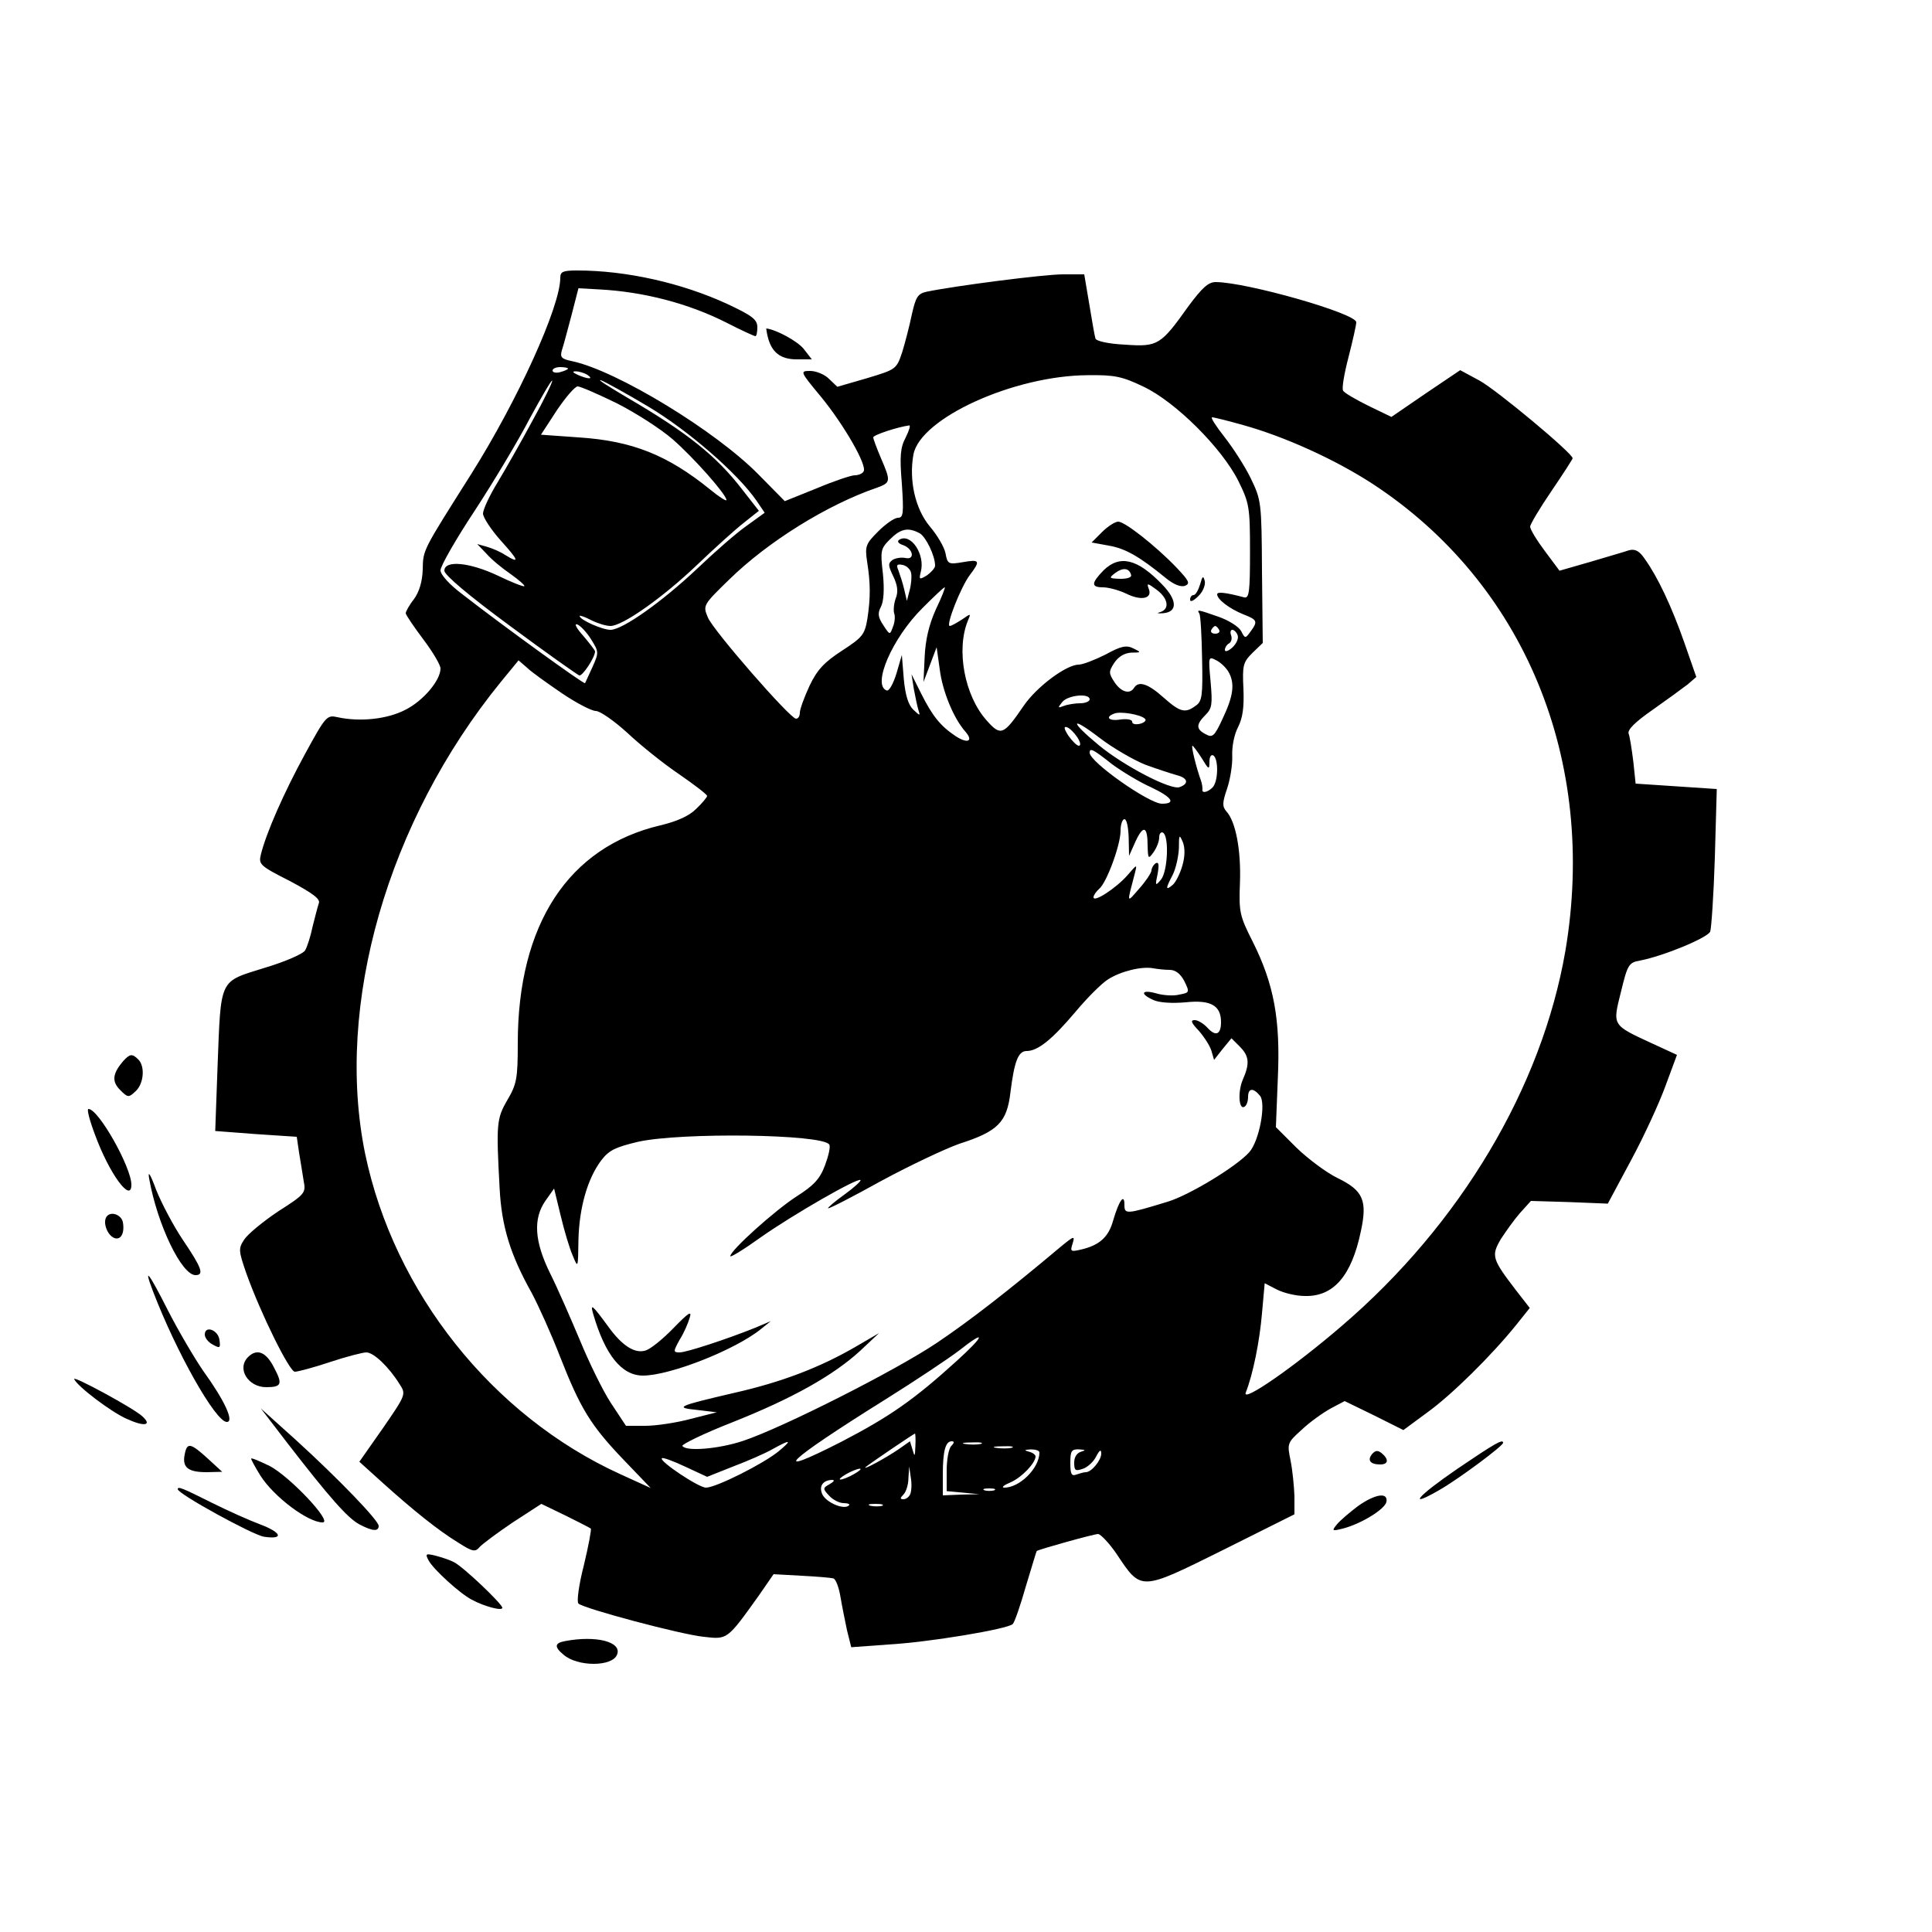<?xml version="1.0" standalone="no"?>
<!DOCTYPE svg PUBLIC "-//W3C//DTD SVG 20010904//EN"
 "http://www.w3.org/TR/2001/REC-SVG-20010904/DTD/svg10.dtd">
<svg version="1.0" xmlns="http://www.w3.org/2000/svg"
 width="500pt" height="500pt" viewBox="0 0 500 500"
 preserveAspectRatio="xMidYMid meet">
<g transform="translate(0,500) scale(0.1,-0.1)"
fill="#000000" stroke="none">
<path d="M1450 4281 c0 -75 -111 -318 -230 -507 -127 -201 -125 -196 -126
-248 -1 -31 -9 -58 -23 -77 -12 -15 -21 -32 -21 -36 0 -4 21 -35 45 -67 25
-33 45 -67 45 -76 0 -31 -45 -84 -91 -107 -46 -24 -117 -32 -176 -19 -27 6
-30 3 -84 -96 -54 -99 -100 -203 -114 -260 -6 -25 -2 -29 75 -68 60 -32 80
-47 75 -58 -3 -9 -10 -36 -16 -60 -5 -25 -14 -52 -19 -61 -4 -9 -52 -30 -106
-46 -118 -37 -112 -24 -121 -256 l-6 -166 105 -8 106 -7 6 -41 c4 -23 9 -56
12 -74 6 -30 3 -34 -66 -78 -39 -26 -79 -59 -88 -73 -15 -23 -15 -28 5 -86 37
-104 112 -256 126 -256 8 0 49 11 91 25 42 14 85 25 94 25 19 0 58 -37 86 -82
17 -26 17 -27 -43 -114 l-61 -87 62 -56 c78 -70 141 -121 195 -154 36 -23 43
-24 54 -11 7 8 46 37 86 64 l74 48 62 -30 c34 -17 64 -32 66 -34 2 -2 -6 -45
-18 -95 -13 -50 -19 -95 -14 -99 14 -13 265 -80 324 -86 62 -7 60 -9 143 107
l38 55 72 -4 c39 -2 76 -5 83 -7 6 -2 14 -23 18 -47 4 -24 12 -63 17 -87 l11
-44 96 7 c106 6 309 40 322 53 5 5 20 49 34 98 15 49 27 90 28 91 8 5 148 44
159 44 7 -1 29 -24 48 -52 64 -96 60 -96 274 10 l186 93 0 47 c-1 26 -5 67
-10 92 -9 44 -9 46 29 80 21 20 55 44 75 55 l36 19 76 -37 76 -38 61 45 c64
46 167 148 230 226 l36 45 -35 45 c-63 82 -65 90 -40 133 13 20 35 51 50 68
l28 31 100 -3 99 -4 60 112 c33 61 73 148 89 192 l30 81 -63 29 c-106 49 -104
46 -82 134 17 70 20 76 49 81 62 12 175 59 182 75 3 9 9 95 12 192 l5 177
-105 7 -105 7 -6 57 c-4 32 -9 64 -12 72 -4 10 16 30 62 62 37 26 78 56 91 66
l22 19 -31 89 c-33 94 -69 170 -102 216 -14 21 -25 27 -41 23 -11 -4 -57 -17
-100 -30 l-80 -23 -38 51 c-21 28 -38 56 -38 63 0 6 25 48 55 92 30 44 55 83
55 85 0 13 -197 177 -241 201 l-50 27 -89 -60 -89 -61 -60 29 c-32 16 -62 33
-65 39 -4 5 3 45 14 87 11 43 20 83 20 90 0 23 -285 104 -364 104 -19 0 -35
-15 -70 -62 -72 -101 -79 -106 -164 -100 -42 2 -75 9 -77 16 -2 6 -9 46 -16
89 l-13 77 -55 0 c-50 0 -281 -30 -353 -45 -23 -5 -28 -14 -38 -58 -6 -29 -17
-72 -25 -98 -15 -45 -16 -45 -92 -68 l-76 -22 -22 21 c-11 11 -33 20 -48 20
-27 0 -27 -1 27 -66 60 -73 121 -179 111 -194 -3 -6 -14 -10 -23 -10 -9 0 -54
-15 -99 -34 l-82 -33 -68 69 c-111 113 -366 268 -481 293 -29 6 -33 10 -28 28
4 12 15 53 25 91 l18 70 54 -3 c114 -6 231 -36 331 -87 37 -19 70 -34 73 -34
3 0 5 11 5 23 0 20 -13 30 -77 60 -119 55 -263 87 -389 87 -37 0 -44 -3 -44
-19z m20 -235 c0 -2 -9 -6 -20 -9 -11 -3 -20 -1 -20 4 0 5 9 9 20 9 11 0 20
-2 20 -4z m50 -16 c18 -12 2 -12 -25 0 -13 6 -15 9 -5 9 8 0 22 -4 30 -9z
m1440 -31 c82 -39 202 -158 245 -244 28 -57 30 -67 30 -182 0 -104 -2 -122
-15 -119 -49 13 -70 15 -70 8 0 -13 31 -37 68 -52 36 -14 38 -18 18 -45 -13
-18 -14 -18 -24 2 -7 12 -33 28 -59 37 -54 19 -56 19 -49 8 3 -5 6 -57 7 -117
2 -95 0 -110 -16 -121 -28 -21 -41 -17 -84 21 -39 35 -64 44 -76 25 -11 -18
-34 -11 -51 15 -15 23 -15 27 0 50 11 16 26 25 44 26 26 0 26 1 5 11 -18 9
-32 6 -72 -16 -28 -14 -59 -26 -69 -26 -32 0 -109 -57 -143 -107 -52 -76 -59
-79 -96 -37 -57 64 -79 183 -48 258 8 19 8 19 -15 3 -14 -9 -28 -17 -32 -17
-11 0 28 100 52 132 28 37 26 41 -19 33 -36 -6 -39 -5 -44 23 -3 16 -22 48
-41 70 -38 46 -54 120 -42 186 18 94 260 204 451 205 69 1 89 -3 145 -30z
m-1581 -86 c-29 -54 -70 -126 -91 -161 -21 -34 -38 -71 -38 -81 0 -10 21 -42
46 -70 47 -52 50 -61 11 -37 -12 8 -33 17 -47 21 l-25 7 24 -25 c13 -15 41
-38 63 -53 21 -15 37 -29 35 -31 -2 -2 -33 10 -68 27 -74 35 -139 41 -139 13
0 -11 64 -65 170 -143 93 -69 174 -126 179 -128 8 -3 41 47 41 62 0 3 -14 21
-31 41 -17 19 -24 32 -15 29 8 -3 25 -21 36 -39 20 -32 20 -34 3 -72 -10 -21
-18 -40 -19 -41 -2 -4 -216 151 -316 229 -35 26 -58 52 -58 63 0 11 40 81 89
155 49 75 113 182 142 238 30 55 56 100 58 98 2 -2 -20 -48 -50 -102z m300 34
c102 -61 230 -172 279 -243 l21 -31 -47 -34 c-26 -18 -83 -68 -127 -110 -91
-86 -194 -159 -225 -159 -21 0 -80 26 -80 36 0 2 13 -2 30 -11 16 -8 38 -15
50 -15 31 0 135 73 225 159 44 42 98 91 120 108 l39 31 -43 55 c-67 87 -142
147 -296 237 -49 29 -81 49 -70 46 11 -4 67 -35 124 -69z m-82 9 c49 -25 113
-66 144 -93 54 -47 139 -143 139 -157 0 -4 -19 8 -42 27 -110 89 -201 126
-340 135 l-98 7 41 63 c23 34 47 62 54 62 7 0 53 -20 102 -44z m1620 -56 c108
-30 238 -89 335 -152 393 -257 583 -716 499 -1210 -61 -352 -271 -706 -578
-969 -123 -106 -260 -201 -249 -173 19 48 36 134 42 205 l7 78 31 -16 c17 -9
50 -17 73 -17 74 -2 121 52 145 168 17 79 6 105 -60 137 -29 14 -77 50 -107
79 l-53 53 5 126 c7 153 -10 244 -65 354 -34 67 -36 77 -33 153 3 84 -11 158
-35 184 -11 13 -11 22 2 60 8 24 14 62 13 84 -1 24 5 55 15 74 12 24 16 51 14
99 -3 61 -1 69 23 93 l27 26 -2 185 c-1 180 -2 185 -29 241 -15 31 -46 79 -68
107 -22 28 -37 51 -32 51 5 0 41 -9 80 -20z m-873 -32 c-14 -26 -16 -49 -10
-120 5 -76 4 -88 -10 -88 -9 0 -32 -16 -51 -35 -32 -32 -35 -38 -29 -78 9 -57
9 -93 1 -147 -7 -42 -12 -49 -66 -84 -46 -30 -64 -49 -84 -91 -14 -30 -25 -61
-25 -69 0 -9 -4 -16 -10 -16 -15 0 -214 228 -228 262 -13 31 -13 32 55 98 100
98 254 194 383 238 35 13 36 16 10 76 -11 26 -20 50 -20 54 -1 6 63 27 93 31
4 1 0 -13 -9 -31z m36 -248 c16 -9 40 -58 40 -84 0 -6 -10 -17 -21 -25 -20
-12 -21 -11 -16 9 12 45 -26 102 -56 83 -6 -4 -2 -10 11 -14 26 -10 30 -39 5
-33 -10 2 -25 0 -33 -5 -12 -9 -12 -14 2 -43 11 -23 13 -40 6 -57 -5 -14 -6
-31 -4 -38 3 -7 2 -23 -3 -35 -8 -22 -8 -22 -25 4 -14 21 -15 31 -6 48 7 14 9
44 5 85 -7 60 -6 65 18 89 28 28 47 32 77 16z m-22 -103 c2 -10 0 -31 -4 -45
l-7 -27 -7 30 c-4 17 -11 38 -15 49 -6 14 -4 17 11 14 10 -2 20 -11 22 -21z
m64 -94 c-18 -40 -27 -79 -29 -123 l-3 -65 17 45 17 45 8 -57 c7 -57 36 -127
66 -161 22 -25 7 -33 -25 -12 -39 26 -60 52 -89 110 l-25 50 6 -38 c4 -21 9
-46 12 -55 5 -15 4 -15 -13 1 -13 12 -21 37 -25 80 l-5 62 -14 -48 c-8 -26
-19 -46 -25 -44 -39 13 14 136 93 214 29 29 54 53 57 53 2 0 -8 -26 -23 -57z
m733 -53 c3 -5 -1 -10 -10 -10 -9 0 -13 5 -10 10 3 6 8 10 10 10 2 0 7 -4 10
-10z m48 -14 c3 -8 -3 -22 -14 -32 -10 -9 -19 -12 -19 -6 0 6 5 14 11 17 6 4
8 13 5 21 -3 8 -1 14 3 14 5 0 11 -6 14 -14z m-23 -96 c16 -29 12 -61 -15
-118 -22 -48 -27 -52 -45 -42 -25 13 -25 25 0 50 17 17 18 28 13 86 -6 65 -6
66 15 55 12 -6 26 -20 32 -31z m-1726 -54 c37 -25 77 -46 88 -46 11 0 48 -26
82 -57 34 -32 94 -80 134 -107 39 -27 72 -52 72 -56 0 -3 -13 -19 -29 -34 -18
-18 -50 -32 -92 -42 -238 -56 -369 -256 -369 -564 0 -92 -3 -106 -27 -147 -28
-48 -29 -62 -20 -228 5 -99 28 -173 83 -271 18 -34 51 -107 73 -164 53 -135
79 -178 164 -267 l71 -74 -79 36 c-331 151 -585 470 -660 829 -79 385 58 861
351 1221 l46 56 22 -19 c11 -11 52 -40 90 -66z m1366 -16 c0 -5 -11 -10 -24
-10 -13 0 -33 -3 -43 -7 -16 -6 -16 -5 -4 10 14 18 71 24 71 7z m143 -50 c5
-4 -1 -10 -12 -13 -12 -3 -21 -1 -21 5 0 6 -13 8 -30 6 -30 -5 -41 6 -17 15
15 7 69 -2 80 -13z m1 -119 c30 -11 67 -23 81 -27 29 -7 33 -22 8 -31 -22 -9
-145 55 -210 109 -75 62 -74 77 2 19 35 -27 89 -58 119 -70z m-176 71 c8 -12
10 -22 4 -22 -5 0 -17 12 -27 26 -11 17 -13 25 -4 22 7 -2 19 -14 27 -26z
m322 -54 c18 -30 20 -31 20 -10 0 13 4 20 10 17 14 -9 13 -68 -2 -83 -13 -13
-29 -16 -26 -4 0 4 -1 14 -4 22 -12 33 -26 90 -22 90 2 0 13 -15 24 -32z
m-233 -15 c27 -20 72 -47 101 -60 55 -26 67 -43 29 -43 -33 0 -187 108 -187
132 0 13 8 10 57 -29z m44 -190 l1 -48 17 38 c20 43 31 39 31 -12 1 -34 2 -35
15 -17 8 11 15 28 15 39 0 10 5 15 10 12 16 -10 12 -99 -5 -121 -15 -18 -16
-17 -9 15 4 23 3 31 -5 27 -6 -4 -11 -13 -11 -19 -1 -7 -15 -28 -32 -47 -33
-38 -32 -40 -11 40 6 24 6 24 -19 -5 -29 -33 -88 -72 -88 -57 0 5 7 15 15 22
19 16 55 113 55 150 0 17 5 30 10 30 6 0 10 -21 11 -47z m139 -73 c-6 -21 -17
-43 -25 -50 -19 -16 -19 -10 0 26 8 16 15 47 16 69 0 35 1 37 10 16 6 -15 6
-37 -1 -61z m-33 -270 c15 0 28 -10 38 -29 14 -29 14 -30 -13 -35 -15 -4 -42
-2 -59 3 -39 11 -44 -1 -8 -17 15 -7 48 -9 83 -6 65 7 92 -8 92 -51 0 -33 -14
-38 -35 -15 -10 11 -25 20 -33 20 -12 0 -9 -7 10 -27 14 -16 29 -39 33 -52 l7
-24 22 28 23 28 21 -21 c25 -25 27 -44 8 -87 -13 -31 -10 -79 5 -69 5 3 9 14
9 25 0 23 13 25 31 3 16 -20 -2 -117 -28 -146 -33 -37 -155 -111 -211 -128
-108 -33 -112 -33 -112 -8 0 31 -14 11 -29 -40 -12 -44 -36 -65 -84 -76 -26
-6 -28 -5 -21 16 6 20 4 20 -29 -7 -138 -116 -236 -192 -322 -250 -107 -72
-400 -220 -502 -254 -63 -21 -148 -28 -157 -13 -2 4 55 32 129 61 156 62 261
121 331 185 l49 46 -60 -35 c-93 -54 -192 -92 -316 -120 -146 -34 -155 -38
-94 -44 l50 -6 -67 -17 c-37 -10 -90 -18 -118 -18 l-50 0 -39 59 c-21 32 -57
106 -80 162 -24 57 -58 135 -77 173 -41 83 -45 142 -12 189 l22 31 17 -70 c9
-38 23 -85 31 -103 14 -34 14 -34 15 40 2 83 23 158 59 206 20 26 36 34 95 48
112 25 478 20 495 -7 4 -5 -2 -30 -11 -54 -13 -35 -29 -52 -73 -80 -56 -36
-172 -140 -172 -155 0 -4 36 18 79 49 84 59 251 155 258 148 2 -2 -16 -19 -41
-37 -25 -18 -44 -34 -43 -36 2 -2 64 30 138 71 74 40 165 83 202 96 100 32
123 56 132 133 10 80 20 107 42 107 29 0 66 30 126 101 30 36 68 74 84 84 32
21 88 35 118 29 11 -2 30 -4 42 -4z m-551 -1012 c-110 -100 -173 -144 -298
-209 -192 -98 -145 -52 113 109 80 50 165 107 190 126 72 57 69 41 -5 -26z
m-107 -220 c-1 -28 -2 -29 -7 -11 l-7 23 -30 -21 c-32 -22 -93 -55 -85 -46 6
6 124 86 128 87 1 0 2 -15 1 -32z m-354 -14 c-39 -32 -162 -94 -188 -94 -19 0
-122 69 -114 76 2 3 29 -7 61 -22 l56 -26 68 27 c37 14 83 34 102 45 47 26 51
24 15 -6z m447 14 c-7 -7 -12 -36 -12 -64 l0 -53 43 -4 42 -4 -47 -1 -48 -2 0
54 c0 61 7 86 23 86 7 0 7 -4 -1 -12z m76 5 c-10 -2 -28 -2 -40 0 -13 2 -5 4
17 4 22 1 32 -1 23 -4z m80 -10 c-10 -2 -28 -2 -40 0 -13 2 -5 4 17 4 22 1 32
-1 23 -4z m72 -12 c0 -41 -52 -92 -92 -91 -7 1 1 7 18 14 29 13 64 50 64 67 0
4 -8 10 -17 12 -14 4 -12 5 5 6 12 0 22 -3 22 -8z m108 2 c-11 -3 -18 -14 -18
-28 0 -21 3 -23 23 -16 12 4 28 19 34 32 9 17 13 19 13 7 0 -17 -25 -48 -40
-48 -5 0 -15 -3 -24 -6 -13 -5 -16 1 -16 30 0 31 3 36 23 35 16 -1 18 -2 5 -6z
m-588 -58 c-14 -8 -29 -14 -35 -14 -5 0 1 6 15 14 14 8 30 14 35 14 6 0 -1 -6
-15 -14z m146 -51 c-3 -8 -11 -14 -18 -14 -9 0 -9 3 0 12 7 7 13 26 13 43 l2
30 4 -28 c3 -16 2 -35 -1 -43z m-209 25 c-18 -10 -18 -12 -1 -30 9 -10 26 -19
37 -19 11 0 18 -3 14 -6 -12 -12 -56 6 -68 27 -11 22 0 39 26 39 6 -1 2 -5 -8
-11z m426 -16 c-7 -2 -19 -2 -25 0 -7 3 -2 5 12 5 14 0 19 -2 13 -5z m-290
-40 c-7 -2 -21 -2 -30 0 -10 3 -4 5 12 5 17 0 24 -2 18 -5z"/>
<path d="M2852 3623 l-27 -27 44 -8 c43 -7 81 -29 148 -84 21 -17 39 -24 50
-20 14 6 10 13 -23 48 -54 56 -133 118 -150 118 -8 0 -27 -12 -42 -27z"/>
<path d="M2856 3524 c-32 -33 -33 -44 -1 -44 13 0 40 -7 59 -16 40 -20 69 -13
59 12 -6 16 -3 15 20 -2 30 -22 35 -50 10 -58 -11 -3 -8 -4 7 -3 38 3 37 34
-2 74 -64 67 -110 78 -152 37z m71 -11 c3 -7 -8 -11 -28 -11 -29 1 -30 2 -13
15 20 15 36 13 41 -4z"/>
<path d="M3106 3488 c-5 -16 -12 -28 -17 -28 -5 0 -9 -5 -9 -12 0 -7 9 -3 21
9 12 11 19 29 17 39 -4 15 -6 14 -12 -8z"/>
<path d="M1535 1600 c31 -107 74 -160 129 -160 70 0 240 67 306 121 l25 20
-40 -17 c-72 -29 -178 -64 -196 -64 -17 0 -17 2 0 33 11 17 22 43 26 57 6 19
-3 13 -42 -27 -27 -28 -59 -54 -72 -58 -28 -9 -61 12 -97 62 -41 56 -47 61
-39 33z"/>
<path d="M1987 4128 c10 -40 33 -58 75 -58 l39 0 -21 27 c-16 20 -71 50 -97
53 0 0 1 -10 4 -22z"/>
<path d="M318 2253 c-27 -32 -29 -52 -7 -74 20 -20 22 -20 40 -3 21 19 25 64
7 82 -16 16 -22 15 -40 -5z"/>
<path d="M246 2063 c37 -101 94 -178 94 -129 0 45 -85 196 -111 196 -5 0 3
-30 17 -67z"/>
<path d="M386 1950 c21 -119 84 -250 120 -250 23 0 16 19 -32 90 -25 37 -56
96 -70 131 -15 41 -22 51 -18 29z"/>
<path d="M275 1850 c-9 -15 3 -47 21 -54 17 -6 27 13 22 41 -4 20 -33 30 -43
13z"/>
<path d="M396 1658 c60 -157 162 -338 191 -338 20 0 -6 56 -61 132 -24 35 -65
105 -91 156 -50 99 -65 118 -39 50z"/>
<path d="M530 1546 c0 -8 9 -20 21 -26 18 -10 20 -9 17 12 -3 26 -38 39 -38
14z"/>
<path d="M642 1488 c-30 -30 0 -78 47 -78 40 0 43 8 20 51 -20 40 -44 50 -67
27z"/>
<path d="M192 1431 c7 -18 95 -85 136 -103 46 -21 66 -17 41 6 -20 20 -181
107 -177 97z"/>
<path d="M744 1265 c109 -141 156 -194 186 -210 34 -18 50 -19 50 -4 0 14
-104 122 -215 223 l-90 81 69 -90z"/>
<path d="M3772 1199 c-105 -72 -133 -105 -45 -54 50 29 163 113 163 121 0 11
-22 -2 -118 -67z"/>
<path d="M478 1236 c-7 -34 9 -46 57 -46 l40 1 -37 34 c-45 41 -54 43 -60 11z"/>
<path d="M3551 1237 c-13 -16 -5 -27 21 -27 21 0 23 13 4 29 -10 8 -16 8 -25
-2z"/>
<path d="M650 1225 c0 -3 11 -23 24 -44 35 -55 123 -121 161 -121 27 0 -84
118 -137 146 -27 13 -48 22 -48 19z"/>
<path d="M460 1146 c0 -12 193 -118 223 -123 53 -8 46 11 -10 32 -27 10 -83
35 -125 56 -76 38 -88 43 -88 35z"/>
<path d="M3514 1102 c-21 -16 -46 -37 -54 -47 -14 -17 -13 -18 15 -11 47 12
109 50 113 69 5 26 -29 21 -74 -11z"/>
<path d="M1109 962 c12 -23 81 -86 112 -102 31 -17 79 -30 79 -21 0 10 -102
107 -125 118 -11 6 -33 13 -48 17 -25 6 -27 5 -18 -12z"/>
<path d="M1463 753 c-28 -5 -29 -15 -5 -35 36 -32 127 -32 139 0 13 33 -54 50
-134 35z"/>
</g>
</svg>
